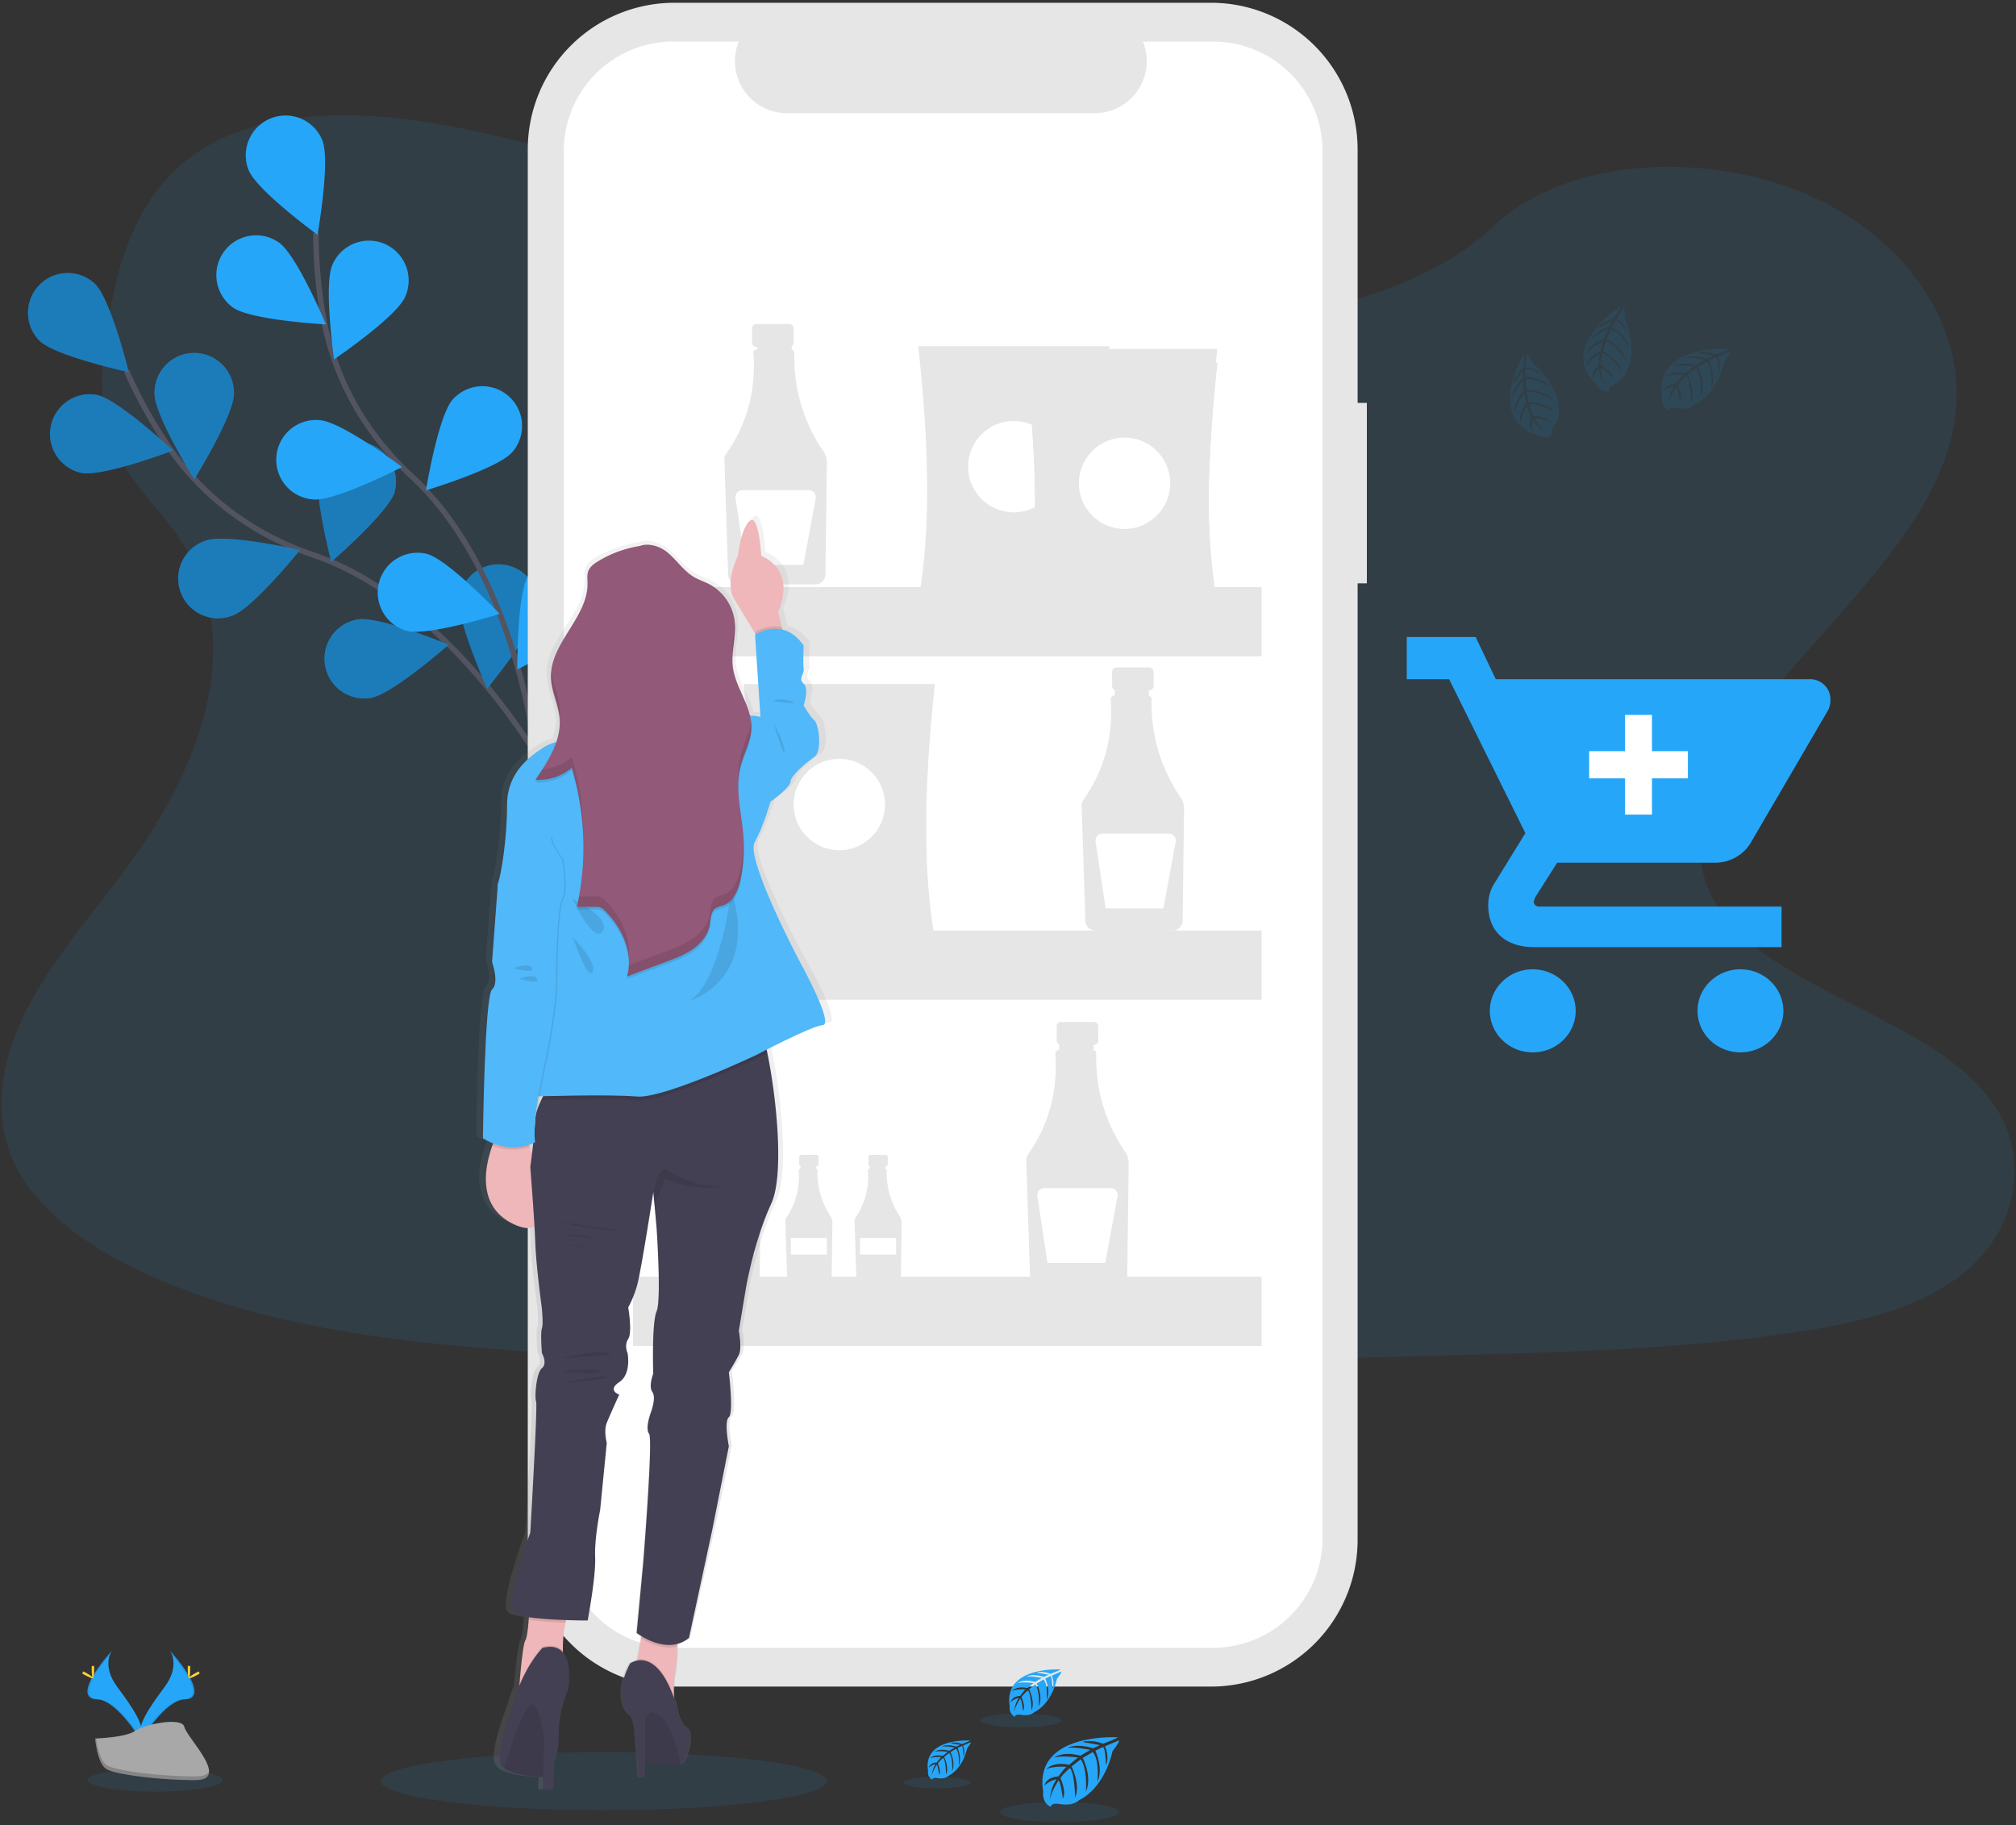 <svg xmlns="http://www.w3.org/2000/svg" width="728" height="659"><rect width="100%" height="100%" fill="#333333" stroke="none"/><defs><linearGradient id="a" x1="50.014%" x2="50.014%" y1="99.998%" y2="-.009%"><stop offset="0%" stop-color="gray" stop-opacity=".25"/><stop offset="54%" stop-color="gray" stop-opacity=".12"/><stop offset="100%" stop-color="gray" stop-opacity=".1"/></linearGradient></defs><g fill="none" fill-rule="evenodd"><path fill="#26A6F8" fill-rule="nonzero" d="M708.028 460.564c-.72.525-1.382 1.036-2.088 1.533a70.427 70.427 0 01-8.159 4.974c-14.82 7.81-33.09 11.624-50.884 14.216-39.91 5.816-80.655 6.946-121.227 8.054-109.625 3.009-219.517 6.01-328.876-.921-43.208-2.735-87.366-7.313-126.52-21.35a226.81 226.81 0 01-16.505-6.636c-10.91-4.902-21.388-10.87-30.101-17.995-8.188-6.68-14.828-14.353-18.796-23.077-8.274-18.168-3.896-38.574 5.553-56.382a175.204 175.204 0 0113.243-20.709c7.295-10.027 15.338-19.766 22.677-29.785 26.111-35.616 43.15-80.676 19.047-117.206-6.928-10.495-16.937-19.708-22.583-30.663-7.202-14.015-6.647-29.577-4.357-44.693.298-1.92.612-3.82.943-5.7 3.91-22.415 11.27-46.565 33.962-60.558 23.57-14.54 57.041-13.806 86.293-8.637 45.49 8.119 87.452 25.02 129.86 40.28 42.41 15.26 86.776 29.202 133.383 30.7 41.156 1.324 89.16-8.588 116.474-34.35 26.53-25.02 76.398-26.928 112.34-11.812 24.672 10.373 43.078 29.059 50.841 50.077a65.341 65.341 0 013.378 13.043 60.12 60.12 0 01.605 12.301 66.654 66.654 0 01-.605 6.025c-6.006 41.475-49.236 74.19-75.513 111.238-12.84 18.096-21.906 39.834-13.078 59.348 13.467 29.735 60.297 40.31 88.576 62.436a66.524 66.524 0 0113.899 14.252c13.718 19.694 8.656 46.29-11.782 61.997z" opacity=".1"/><path stroke="#535461" stroke-width="2" d="M195.681 275.9s-33.107-58.765-82.998-75.691c-20.937-7.108-39.21-20.472-51.705-38.74a171.643 171.643 0 01-15.258-27.478"/><path fill="#26A6F8" fill-rule="nonzero" d="M14.347 123.113c5.686 5.5 32.157 11.267 32.157 11.267s-6.477-26.326-12.177-31.855c-5.702-5.408-14.686-5.218-20.156.426-5.47 5.644-5.391 14.643.176 20.19v-.028zm14.978 47.642c7.765 1.542 33.107-8.067 33.107-8.067s-19.757-18.57-27.53-20.112c-7.684-1.355-15.04 3.69-16.557 11.355-1.518 7.666 3.36 15.14 10.98 16.824zm54.519 51.57c7.485-2.595 24.47-23.695 24.47-23.695s-26.4-6.048-33.877-3.453a14.358 14.358 0 00-9.798 10.843 14.38 14.38 0 004.764 13.824 14.326 14.326 0 0014.39 2.48h.05zm50.02 29.692c7.817-1.298 28.142-19.21 28.142-19.21s-24.996-10.432-32.813-9.141c-7.816 1.292-13.107 8.686-11.817 16.515 1.29 7.829 8.672 13.128 16.488 11.836zm-49.38-109.902c0 7.93-14.322 30.946-14.322 30.946S55.81 150.06 55.803 142.13a14.372 14.372 0 017.076-12.71 14.325 14.325 0 0114.53 0 14.372 14.372 0 017.075 12.71v-.014zm58.067 35.517c-2.367 7.569-22.916 25.23-22.916 25.23s-6.823-26.276-4.483-33.88c2.611-7.235 10.45-11.125 17.779-8.824 7.329 2.3 11.548 9.975 9.57 17.409l.05.065zm51.705 42.206c-1.05 7.864-18.324 28.748-18.324 28.748s-11.156-24.711-10.076-32.576c1.163-7.762 8.33-13.152 16.096-12.106 7.767 1.045 13.258 8.14 12.333 15.934h-.029z"/><path fill="#000" fill-rule="nonzero" d="M14.347 123.113c5.686 5.5 32.157 11.267 32.157 11.267s-6.477-26.326-12.177-31.855c-5.702-5.408-14.686-5.218-20.156.426-5.47 5.644-5.391 14.643.176 20.19v-.028zm14.978 47.642c7.765 1.542 33.107-8.067 33.107-8.067s-19.757-18.57-27.53-20.112c-7.684-1.355-15.04 3.69-16.557 11.355-1.518 7.666 3.36 15.14 10.98 16.824zm54.519 51.57c7.485-2.595 24.47-23.695 24.47-23.695s-26.4-6.048-33.877-3.453a14.358 14.358 0 00-9.798 10.843 14.38 14.38 0 004.764 13.824 14.326 14.326 0 0014.39 2.48h.05zm50.02 29.692c7.817-1.298 28.142-19.21 28.142-19.21s-24.996-10.432-32.813-9.141c-7.816 1.292-13.107 8.686-11.817 16.515 1.29 7.829 8.672 13.128 16.488 11.836zm-49.38-109.902c0 7.93-14.322 30.946-14.322 30.946S55.81 150.06 55.803 142.13a14.372 14.372 0 017.076-12.71 14.325 14.325 0 0114.53 0 14.372 14.372 0 017.075 12.71v-.014zm58.067 35.517c-2.367 7.569-22.916 25.23-22.916 25.23s-6.823-26.276-4.483-33.88c2.611-7.235 10.45-11.125 17.779-8.824 7.329 2.3 11.548 9.975 9.57 17.409l.05.065zm51.705 42.206c-1.05 7.864-18.324 28.748-18.324 28.748s-11.156-24.711-10.076-32.576c1.163-7.762 8.33-13.152 16.096-12.106 7.767 1.045 13.258 8.14 12.333 15.934h-.029z" opacity=".25"/><path stroke="#535461" stroke-width="2" d="M193.774 274.731s-6.477-67.17-45.256-102.895c-16.259-14.994-27.558-34.601-31.596-56.4a171.96 171.96 0 01-2.822-31.321"/><path fill="#26A6F8" fill-rule="nonzero" d="M89.81 61.458c2.965 7.36 24.852 23.327 24.852 23.327s4.714-26.708 1.756-34.068c-2.961-7.365-11.323-10.931-18.677-7.965-7.353 2.966-10.914 11.34-7.952 18.706h.021zm-5.607 49.631c6.478 4.563 33.518 6.055 33.518 6.055s-10.486-24.985-16.964-29.548c-6.477-4.578-15.433-3.03-20.005 3.457-4.57 6.487-3.026 15.458 3.451 20.036zm29.013 69.26c7.916.67 31.984-11.72 31.984-11.72s-21.685-16.242-29.58-16.905a14.335 14.335 0 00-13.236 5.998 14.386 14.386 0 00-1.218 14.499 14.344 14.344 0 0012.05 8.128zm33.711 47.462c7.673 1.99 33.503-6.142 33.503-6.142s-18.633-19.68-26.298-21.67c-7.613-1.846-15.298 2.765-17.263 10.359-1.965 7.594 2.515 15.363 10.066 17.453h-.008zm-.683-120.514c-3.203 7.252-25.615 22.47-25.615 22.47s-3.815-26.845-.612-34.104a14.347 14.347 0 0111.604-8.68 14.335 14.335 0 0113.242 5.875 14.386 14.386 0 011.38 14.44zm38.72 55.997c-5.224 5.961-31.156 13.768-31.156 13.768s4.376-26.758 9.608-32.72a14.325 14.325 0 0113.58-4.607 14.346 14.346 0 0110.775 9.475 14.378 14.378 0 01-2.806 14.084zm30.23 59.608c-4.147 6.761-28.387 18.843-28.387 18.843s-.201-27.119 3.944-33.88c4.146-6.769 12.985-8.889 19.742-4.737 6.758 4.153 8.875 13.006 4.729 19.774h-.029z"/><ellipse cx="218" cy="643.148" fill="#26A6F8" fill-rule="nonzero" opacity=".1" rx="80.5" ry="10.5"/><g fill-rule="nonzero" transform="translate(29.5 .648)"><ellipse cx="26.545" cy="642.112" fill="#26A6F8" opacity=".1" rx="24.386" ry="4.2"/><path fill="#26A6F8" d="M31.843 595.348s3.951 5.206-1.829 13.034-10.544 14.483-8.637 19.385c0 0 8.717-14.591 15.835-14.794 7.119-.203 2.447-8.849-5.37-17.625z"/><path fill="#000" d="M31.843 595.348a6.41 6.41 0 01.806 1.636c6.924 8.183 10.616 15.823 3.958 16.01-6.197.182-13.64 11.334-15.417 14.15.059.219.128.434.209.645 0 0 8.716-14.591 15.835-14.794 7.118-.203 2.425-8.87-5.391-17.647z" opacity=".1"/><path fill="#FFD037" d="M39.191 601.98c0 1.833-.201 3.317-.453 3.317s-.46-1.448-.46-3.316c0-1.869.258-.97.51-.97s.403-.862.403.97z"/><path fill="#FFD037" d="M41.718 604.168c-1.598.876-2.994 1.404-3.117 1.18-.122-.225 1.08-1.115 2.678-1.991 1.598-.877.964-.24 1.087 0 .122.239.95-.066-.648.81z"/><path fill="#26A6F8" d="M10.955 595.348s-3.952 5.206 1.828 13.034 10.545 14.483 8.637 19.385c0 0-8.716-14.591-15.835-14.794-7.118-.203-2.432-8.849 5.37-17.625z"/><path fill="#000" d="M10.955 595.348a6.41 6.41 0 00-.806 1.636c-6.924 8.183-10.617 15.823-3.959 16.01 6.204.182 13.64 11.334 15.417 14.15a5.17 5.17 0 01-.208.645s-8.717-14.591-15.835-14.794c-7.119-.203-2.411-8.87 5.39-17.647z" opacity=".1"/><path fill="#FFD037" d="M3.606 601.98c0 1.833.202 3.317.454 3.317.251 0 .46-1.448.46-3.316 0-1.869-.259-.97-.51-.97-.253 0-.404-.862-.404.97z"/><path fill="#FFD037" d="M1.087 604.168c1.598.876 2.987 1.404 3.11 1.18.122-.225-1.08-1.115-2.678-1.991-1.598-.877-.965-.24-1.087 0-.122.239-.943-.066.655.81z"/><g transform="translate(160.5 .352)"><path fill="#E6E6E6" d="M303.586 144.484h-3.339V52.967a52.982 52.982 0 00-15.505-37.453A52.924 52.924 0 00247.308 0H53.524a52.924 52.924 0 00-37.433 15.514A52.982 52.982 0 00.586 52.967v502.066a52.982 52.982 0 0015.505 37.453A52.924 52.924 0 0053.524 608h193.784c14.04 0 27.506-5.58 37.434-15.514a52.982 52.982 0 0015.505-37.453V209.626h3.339v-65.142z"/><path fill="#FFF" d="M248.021 14h-25.315a18.762 18.762 0 01-1.804 17.566 18.802 18.802 0 01-15.6 8.305H94.2a18.802 18.802 0 01-15.6-8.305A18.762 18.762 0 0176.795 14H53.151a39.585 39.585 0 00-27.977 11.577 39.505 39.505 0 00-11.588 27.948v500.95a39.505 39.505 0 0011.588 27.948A39.585 39.585 0 0053.151 594h194.87a39.585 39.585 0 0027.977-11.577 39.505 39.505 0 0011.588-27.948V53.525a39.505 39.505 0 00-11.588-27.948A39.585 39.585 0 00248.02 14z"/><path fill="#E6E6E6" d="M95.014 116H83.158c-.868 0-1.572.697-1.572 1.558v5.157c0 .86.704 1.558 1.572 1.558h1.964V132h7.927v-7.727h1.965c.868 0 1.572-.698 1.572-1.558v-5.157c0-.86-.704-1.558-1.572-1.558z"/><path fill="#E6E6E6" d="M107.327 161.941a59.605 59.605 0 01-10.465-35.474c.013-.601-.4-1.128-.99-1.26V123H83.515v2.177h-.17a1.265 1.265 0 00-1.263 1.354c.973 13.499-2.314 25.604-9.862 36.315a3.463 3.463 0 00-.632 2.107l1.35 41.573A3.61 3.61 0 0076.527 210h27.95a3.61 3.61 0 003.589-3.535l.52-40.365a7.257 7.257 0 00-1.258-4.159z"/><path fill="#FFF" d="M102.116 176h-24.06a2.45 2.45 0 00-1.875.879 2.553 2.553 0 00-.566 2.023L79.25 203h20.877l4.416-24.017a2.555 2.555 0 00-.527-2.073 2.451 2.451 0 00-1.9-.91z"/><path fill="#E6E6E6" d="M225.014 240h-11.856c-.868 0-1.572.697-1.572 1.558v5.157c0 .86.704 1.558 1.572 1.558h1.964V256h7.927v-7.727h1.965c.868 0 1.572-.698 1.572-1.558v-5.157c0-.86-.704-1.558-1.572-1.558z"/><path fill="#E6E6E6" d="M236.327 286.941a59.605 59.605 0 01-10.465-35.474c.013-.601-.4-1.128-.99-1.26V248h-12.357v2.177h-.17c-.337 0-.659.133-.897.37a1.258 1.258 0 00-.366.984c.973 13.499-2.314 25.604-9.862 36.315a3.463 3.463 0 00-.632 2.107l1.35 41.573a3.61 3.61 0 003.588 3.474h27.95a3.61 3.61 0 003.589-3.535l.52-40.365a7.257 7.257 0 00-1.258-4.159z"/><path fill="#FFF" d="M232.116 300h-24.06a2.45 2.45 0 00-1.875.879 2.553 2.553 0 00-.566 2.023L209.25 327h20.877l4.417-24.017a2.555 2.555 0 00-.528-2.073 2.451 2.451 0 00-1.9-.91z"/><path fill="#E6E6E6" d="M78.852 416H73.32c-.405 0-.733.349-.733.779v2.578c0 .43.328.78.733.78h.917V424h3.7v-3.864h.916c.405 0 .734-.348.734-.779v-2.578c0-.43-.329-.779-.734-.779z"/><path fill="#E6E6E6" d="M84.007 438.351a28.61 28.61 0 01-4.808-16.717.593.593 0 00-.455-.594V420h-5.677v1.026h-.079a.577.577 0 00-.411.174.6.6 0 00-.169.464 26.122 26.122 0 01-4.53 17.114c-.2.29-.302.639-.291.993l.62 19.592c.031.908.758 1.63 1.649 1.637h12.841c.902-.007 1.633-.746 1.65-1.666l.239-19.022a3.483 3.483 0 00-.579-1.96z"/><path fill="#FFF" d="M69.586 446h13v6h-13z"/><path fill="#E6E6E6" d="M104.852 416H99.32c-.405 0-.733.349-.733.779v2.578c0 .43.328.78.733.78h.917V424h3.7v-3.864h.916c.405 0 .734-.348.734-.779v-2.578c0-.43-.329-.779-.734-.779z"/><path fill="#E6E6E6" d="M110.007 438.351a28.61 28.61 0 01-4.808-16.717.593.593 0 00-.455-.594V420h-5.677v1.026h-.079a.577.577 0 00-.411.174.6.6 0 00-.169.464 26.122 26.122 0 01-4.53 17.114c-.2.29-.302.639-.291.993l.62 19.592c.031.908.758 1.63 1.649 1.637h12.841c.902-.007 1.633-.746 1.65-1.666l.239-19.022a3.483 3.483 0 00-.579-1.96z"/><path fill="#FFF" d="M95.586 446h13v6h-13z"/><path fill="#E6E6E6" d="M129.852 416h-5.533c-.405 0-.733.349-.733.779v2.578c0 .43.328.78.733.78h.917V424h3.7v-3.864h.916c.405 0 .734-.348.734-.779v-2.578c0-.43-.329-.779-.734-.779z"/><path fill="#E6E6E6" d="M135.007 438.351a28.61 28.61 0 01-4.808-16.717.593.593 0 00-.455-.594V420h-5.677v1.026h-.079a.577.577 0 00-.411.174.6.6 0 00-.169.464 26.122 26.122 0 01-4.53 17.114c-.2.29-.302.639-.291.993l.62 19.592c.031.908.758 1.63 1.649 1.637h12.841c.902-.007 1.633-.746 1.65-1.666l.239-19.022a3.483 3.483 0 00-.579-1.96z"/><path fill="#FFF" d="M120.586 446h13v6h-13z"/><path fill="#E6E6E6" d="M205.014 368h-11.856a1.58 1.58 0 00-1.112.456 1.55 1.55 0 00-.46 1.102v5.157c0 .86.704 1.558 1.572 1.558h1.964V384h7.927v-7.727h1.965c.868 0 1.572-.698 1.572-1.558v-5.157c0-.413-.166-.81-.46-1.102a1.58 1.58 0 00-1.112-.456z"/><path fill="#E6E6E6" d="M216.327 414.941a59.605 59.605 0 01-10.465-35.474c.013-.601-.4-1.128-.99-1.26V376h-12.357v2.177h-.17c-.337 0-.659.133-.897.37a1.258 1.258 0 00-.366.984c.973 13.499-2.314 25.604-9.862 36.315a3.463 3.463 0 00-.632 2.107l1.35 41.573a3.61 3.61 0 003.588 3.474h27.95a3.61 3.61 0 003.589-3.535l.52-40.365a7.257 7.257 0 00-1.258-4.159z"/><path fill="#FFF" d="M211.116 428h-24.06a2.45 2.45 0 00-1.875.879 2.553 2.553 0 00-.566 2.023L188.25 455h20.877l4.417-24.017a2.555 2.555 0 00-.528-2.073 2.451 2.451 0 00-1.9-.91z"/><path fill="#E6E6E6" d="M210.586 216h-69c4.824-26.24 3.714-57.925 0-92h69c-3.616 34.075-4.696 65.76 0 92z"/><circle cx="176.086" cy="167.5" r="16.5" fill="#FFF"/><path fill="#E6E6E6" d="M147.586 338h-69c4.824-26.24 3.714-57.925 0-92h69c-3.616 34.075-4.696 65.76 0 92z"/><circle cx="113.086" cy="289.5" r="16.5" fill="#FFF"/><path fill="#E6E6E6" d="M249.586 222h-69c4.824-26.24 3.714-57.925 0-92h69c-3.616 34.075-4.696 65.76 0 92z"/><circle cx="216.086" cy="173.5" r="16.5" fill="#FFF"/><path fill="#E6E6E6" d="M249.586 217h-69c4.824-26.24 3.714-57.925 0-92h69c-3.616 34.075-4.696 65.76 0 92z"/><circle cx="216.086" cy="168.5" r="16.5" fill="#FFF"/><path fill="#E6E6E6" d="M249.586 222h-69c4.824-26.24 3.714-57.925 0-92h69c-3.616 34.075-4.696 65.76 0 92z"/><circle cx="216.086" cy="173.5" r="16.5" fill="#FFF"/><path fill="#E6E6E6" d="M38.586 211h227v25h-227zM38.586 335h227v25h-227zM38.586 460h227v25h-227z"/></g><path fill="#A8A8A8" d="M4.866 627.108s11.055-.347 14.395-2.73c3.34-2.382 17.001-5.242 17.829-1.412.827 3.83 16.612 19.038 4.131 19.14-12.48.1-29-1.956-32.325-3.99-3.325-2.036-4.03-11.008-4.03-11.008z"/><path fill="#000" d="M41.437 640.773c-12.48.101-29-1.955-32.325-3.99-2.533-1.557-3.541-7.126-3.88-9.69h-.366s.72 8.966 4.023 11.008c3.304 2.042 19.844 4.091 32.325 3.99 3.599 0 4.851-1.318 4.78-3.23-.497 1.173-1.872 1.89-4.557 1.912z" opacity=".2"/><path fill="#26A6F8" d="M374.064 626.681s-30.432-1.847-26.84 19.61c0 0-.72 3.787 2.7 5.51 0 0 .057-1.585 3.123-1.05 1.091.185 2.2.239 3.304.16a6.816 6.816 0 004.045-1.68s8.55-3.549 11.876-17.619c0 0 2.462-3.07 2.368-3.86l-5.139 2.173s1.756 3.73.374 6.829c0 0-.165-6.691-1.151-6.517-.202 0-2.67 1.289-2.67 1.289s3.022 6.517.719 11.21c0 0 .864-7.966-1.684-10.74l-3.6 2.122s3.528 6.705 1.138 12.18c0 0 .612-8.393-1.893-11.666l-3.275 2.57s3.311 6.612 1.289 11.152c0 0-.26-9.768-2.001-10.507 0 0-2.88 2.542-3.304 3.62 0 0 2.267 4.795.864 7.33 0 0-.864-6.518-1.577-6.518 0 0-2.879 4.345-3.152 7.241 0 0 .13-4.395 2.461-7.683a8.577 8.577 0 00-4.369 2.281s.447-3.048 5.039-3.316c0 0 2.36-3.273 2.994-3.469 0 0-4.607-.39-7.4.855 0 0 2.455-2.897 8.242-1.572l3.232-2.65s-6.06-.84-8.637.087c0 0 2.965-2.55 9.508-.724l3.527-2.115s-5.175-1.122-8.256-.724c0 0 3.253-1.767 9.285.145l2.52-1.137s-3.794-.724-4.903-.862c-1.108-.137-1.166-.427-1.166-.427a13.07 13.07 0 017.119.797s5.384-1.985 5.29-2.325z"/><ellipse cx="353.105" cy="653.67" fill="#26A6F8" opacity=".1" rx="21.536" ry="3.664"/><path fill="#26A6F8" d="M320.751 627.825s-17.16-1.043-15.115 11.058a2.96 2.96 0 001.526 3.106s0-.898 1.763-.593a8.35 8.35 0 001.857.094 3.925 3.925 0 002.282-.949s4.822-2.006 6.7-9.935c0 0 1.383-1.73 1.332-2.173l-2.879 1.239s.986 2.107.21 3.852c0 0-.094-3.773-.649-3.686-.115 0-1.504.724-1.504.724s1.699 3.621.417 6.322c0 0 .483-4.511-.95-6.06l-2.037 1.201s1.987 3.78.641 6.865c0 0 .345-4.736-1.072-6.575l-1.843 1.448s1.864 3.73.72 6.286c0 0-.151-5.511-1.13-5.924a11.3 11.3 0 00-1.865 2.02s1.282 2.709.49 4.135c0 0-.49-3.671-.885-3.686 0 0-1.613 2.434-1.778 4.1a8.835 8.835 0 011.382-4.346 4.827 4.827 0 00-2.462 1.282s.252-1.723 2.88-1.868c0 0 1.324-1.847 1.683-1.955 0 0-2.598-.225-4.174.477 0 0 1.389-1.622 4.65-.883l1.82-1.499s-3.418-.47-4.865.05c0 0 1.67-1.448 5.362-.39l1.98-1.188a17.681 17.681 0 00-4.65-.405s1.835-.992 5.233.08l1.44-.638s-2.16-.427-2.758-.492c-.597-.066-.662-.24-.662-.24a7.387 7.387 0 014.016.45s2.944-1.108 2.894-1.304z"/><ellipse cx="308.932" cy="643.047" fill="#26A6F8" opacity=".1" rx="12.143" ry="2.064"/><path fill="#26A6F8" d="M353.407 602.183s-20.708-1.26-18.268 13.346a3.57 3.57 0 001.843 3.751s0-1.079 2.123-.724c.742.12 1.496.156 2.246.109a4.728 4.728 0 002.756-1.144s5.823-2.419 8.083-12c0 0 1.678-2.085 1.613-2.62l-3.498 1.498s1.195 2.542.259 4.65c0 0-.115-4.556-.792-4.447-.13 0-1.814.876-1.814.876s2.059 4.425.504 7.633c0 0 .59-5.446-1.144-7.314l-2.462 1.448s2.404 4.562.777 8.292c0 0 .418-5.714-1.295-7.966l-2.231 1.745s2.26 4.497.885 7.59c0 0-.18-6.648-1.368-7.155 0 0-1.95 1.73-2.245 2.44 0 0 1.547 3.266.583 4.99 0 0-.583-4.425-1.066-4.447 0 0-1.943 2.897-2.159 4.946.093-1.86.669-3.662 1.67-5.228a5.84 5.84 0 00-2.973 1.55s.303-2.079 3.455-2.26c0 0 1.605-2.223 2.037-2.36 0 0-3.138-.261-5.038.586 0 0 1.67-1.962 5.614-1.072l2.202-1.803s-4.131-.572-5.88.058c0 0 2.015-1.73 6.478-.47l2.397-1.449s-3.52-.724-5.615-.485c0 0 2.21-1.202 6.32.094l1.713-.768s-2.584-.514-3.34-.593c-.755-.08-.791-.29-.791-.29a8.897 8.897 0 014.844.543s3.649-1.318 3.577-1.55z"/><ellipse cx="339.148" cy="620.555" fill="#26A6F8" opacity=".1" rx="14.662" ry="2.491"/></g><g fill-rule="nonzero" transform="translate(171.5 185.648)"><path fill="url(#a)" d="M119.25 160.442s-20.259-37.01-16.843-43.031c3.416-6.022 5.931-14.738 5.931-14.738s7.48-5.114 7.48-7.203c0-2.089 5.925-6.922 9.045-9.025 3.12-2.104 1.557-12.037 0-13.24-1.556-1.203-4.028-5.416-4.028-5.416s2.162-6.015 0-7.823c-2.162-1.808.317-3.602 0-5.417s0-8.42 0-8.42c-2.53-3.515-5.333-5.158-7.97-5.763l-.231-.95-1.334-5.612s6.486-12.425-4.035-18.93a17.587 17.587 0 00-2.328-1.224s0-.303-.058-.814c-.144-1.858-.584-6.483-1.528-9.515-.547-1.744-1.26-2.918-2.162-2.651-.22.064-.424.18-.59.338a6.57 6.57 0 00-1.118 1.319.295.295 0 01-.05.079 22.582 22.582 0 00-2.48 6.879c-.319 1.426-.56 2.869-.72 4.322a23.764 23.764 0 00-1.203 2.672c-1.276 3.306-2.768 9.033-.05 13.268a1613.13 1613.13 0 017.667 12.152l.072.115.137.223-.238.152v.554l.21 3.033 1.743 26.205a11.14 11.14 0 00-1.6-.339 14.543 14.543 0 00-2.327-.151c-1.521-5.971-5.694-11.525-6.486-17.763a16.465 16.465 0 01-.123-1.88c.065-3.926 1.045-7.866.966-11.784 0-.72 0-1.44-.072-2.161 0-.195-.036-.396-.058-.598a17.713 17.713 0 00-9.635-13.42c-1.81-.9-3.77-1.498-5.528-2.485-4.064-2.276-6.666-6.381-10.356-9.198-2.746-2.096-6.846-3.22-9.91-2.16a45.775 45.775 0 00-4.82.993 43.504 43.504 0 00-11.034 4.581c-.468.281-.937.57-1.384.9a6.095 6.095 0 00-2.226 2.601c-.31.9-.428 1.854-.346 2.802 0 .684 0 1.383.043 2.067-.202 11.525-12.626 20.443-13.65 31.694 0 .267-.043.533-.057.8v2.132c.18 4.934 2.746 9.53 3.214 14.442.043.44.065.872.072 1.311a21.773 21.773 0 01-1.276 6.613 19.37 19.37 0 00-4.475 1.815c-3.776 2.427-10.594 6.62-13.08 14.636a21.427 21.427 0 00-.944 6.426 134.1 134.1 0 01-2.105 22.942 42.862 42.862 0 01-1.326 5.64c-.053.18-.068.368-.043.554L4.504 152.44l-.266 3.421-.375 4.87s.108.295.266.792c.235.739.433 1.489.591 2.247.42 1.649.486 3.367.195 5.042a3.471 3.471 0 01-1.052 1.852.778.778 0 00-.123.137c-.425.597-.807 2.377-1.138 4.955-.13 1.009-.253 2.161-.375 3.357-.72 7.671-1.168 19.153-1.441 28.647-.26 9.364-.354 16.761-.354 16.761a19.13 19.13 0 003.87 1.916c-.1.253-.209.512-.31.786a37.822 37.822 0 00-2.349 9.897c-.605 7.08 1.377 14.946 11.257 18.994.631.263 1.279.484 1.939.663 2.162.576 3.754.418 4.929-.303 0 .425.05.836.072 1.247.1 1.757.187 3.363.23 4.71.31 8.428 2.4 23.166 2.4 23.166s.721 6.022.094 7.822c-.627 1.801 0 9.026 0 9.026s2.162 3.601 0 5.417c-2.162 1.815-2.803 10.804-2.162 12.036.02.043.032.09.036.137.476 2.99-2.212 47.404-2.212 47.404s-2.544 6.8-4.57 13.858c-1.974 6.872-3.459 13.989-1.628 15.321.908.663 3.02 1.16 5.7 1.542 0 .295-.043.59-.072.893-.259 3.177-.67 6.598-1.26 7.463-.858 1.224-1.76 10.718-2.199 15.846l-.043.57a53.07 53.07 0 00-2.32 6.727s-6.897 17.288-4.562 21.775c.217.403.508.763.857 1.06.07.072.144.14.224.2 3.322 2.659 11.646 3.213 14.665 3.336l-.115 4.279v.158h3.928v-.108c0-.54.086-3.018.216-6.332 0-.59.043-1.21.072-1.844 0-.497.05-1 .072-1.52a26.64 26.64 0 001.708-9.616 42.176 42.176 0 011.513-11.15 30.964 30.964 0 011.997-5.438s1.225-6.483-.483-11.072a7.995 7.995 0 00-1.442-2.492v-.46-.527-.454c-.038-3.102.271-6.2.923-9.234a1.022 1.022 0 010-.144c.057-.252.122-.49.187-.72l.043-.159 1.276.043c3.913.108 6.789.108 6.789.108s3.12-15.947 2.81-22.862v-.937c-.108-6.871 1.889-16.214 1.889-16.214l2.515-24.382s-1.247-4.222 0-7.204c.77-1.858 2.363-5.308 3.473-7.685.52-1.102.93-1.967 1.103-2.341l.1-.202a4.664 4.664 0 01-1.109-.555c-1.016-.677-1.924-2.002 1.117-3.954 4.677-3.011 3.12-10.531 3.12-10.531s-1.376-2.709.246-5.114c1.621-2.406 0-11.432 0-11.432a37.785 37.785 0 003.2-7.527c1.16-3.602 4.093-21.213 5.476-29.706.454-2.787.721-4.588.721-4.588l.043.44.044.475.389 4.012.05.533.72 7.585s1.442 19.938.541 27.753v.144a9.23 9.23 0 01-.526 2.37c-1.657 3.746-1.355 18.628-1.268 21.92v.662c0 .18-1.175 2.939-.88 5.086.06.543.256 1.064.57 1.512.432.7.626 1.522.555 2.341v.072a8.503 8.503 0 01-.087 1.037 19.772 19.772 0 01-1.095 4.077s-1.672 4.394-1.038 6.692c.076.298.217.576.411.814.146.265.228.562.238.864a.31.31 0 000 .08c.584 4.847-.923 26.248-1.816 37.96-.36 4.625-.62 7.736-.62 7.736l-2.472 25.571.245.173c.281.202.807.548 1.514.965v.058l-.109.77c-.353 2.464-.828 5.331-1.347 7.52-.043.167-.08.325-.123.476a6.899 6.899 0 00-2.645 1.06c-5.246 9.313-2.926 16.696 0 18.843.83.605 1.391 2.297 1.766 4.4l.72 9.286v1.066c.002.288.048.575.138.85l.223 2.816.303 3.918h2.392v-4.746h.13c3.776.13 9.866.288 12.518.079h.072c.281 0 .519-.05.72-.08a1.81 1.81 0 00.419-.115c1.405-.677 4.908-10.603 1.751-12.857-3.156-2.255-3.856-8.644-3.856-8.644a64.682 64.682 0 00-.828-2.384v-.49c-.087-3.09-.05-6.44.374-8.255.476-1.995.721-6.187.822-9.86V407.782a12.306 12.306 0 001.607-.526l.115-.05c.966-.404 1.87-.94 2.689-1.592l8.82-39.07.93-4.545 5.297-25.852s-1.866-9.025 0-10.524c.685-.547.872-2.88.829-5.582-.072-4.725-.829-10.668-.829-10.668s2.494-3.911 3.748-6.317 0-8.723 0-8.723l2.457-14.464s2.81-17.15 9.664-31.593c5.045-10.624 1.83-39.314-1.441-54.585a99.767 99.767 0 00-.26-1.16v-.057c1.543-.764 3.43-1.686 5.449-2.651l.764-.36c2.558-1.203 5.268-2.442 7.696-3.472l.159-.065a53.764 53.764 0 015.355-2.002 8.99 8.99 0 011.643-.339c4.33-.28-8.764-23.144-8.764-23.144zm-97.515 48.946h1.298c-.152.28-.296.569-.44.857-.086.173-.173.338-.252.511a33.093 33.093 0 00-1.276 2.982c.144-1.066.324-2.225.526-3.464.05-.274.101-.598.144-.886zm-3.502 18.778a.533.533 0 000-.1l-.108-.34c-.08-.23-.151-.46-.224-.72.447-.134.901-.285 1.363-.453h.093v.237c-.036.339-.08.677-.122 1.009a.72.72 0 010 .13c0 .273-.065.533-.094.792-.065.518-.13 1.023-.187 1.505a58.78 58.78 0 00-.418-1.34c-.144-.237-.224-.482-.303-.72z"/><path fill="#EFB7B9" d="M111.776 44.99l-7.783 2.752-2.825-4.682a1233.09 1233.09 0 00-7.373-12.108C89.89 24.656 95 15.062 95 15.062s.922-9.63 4.208-12.599c3.287-2.967 4.202 12.599 4.202 12.599 13.195 5.993 6.126 20.09 6.126 20.09l1.282 5.589.959 4.25z"/><path fill="#000" d="M111.776 44.99l-7.783 2.752-2.825-4.682v-.41s4.46-3.062 9.664-1.91l.944 4.25z" opacity=".1"/><path fill="#51B8F9" d="M99.207 76.54l3.9-3.299-1.954-29.69s10.09-6.901 17.556 3.896c0 0-.303 6.598 0 8.399.303 1.8-2.097 3.601 0 5.395 2.097 1.794 0 7.801 0 7.801s2.37 4.2 3.87 5.395c1.499 1.196 3.005 11.1 0 13.196s-8.641 6.9-8.641 8.997c0 2.096-7.207 7.203-7.207 7.203l-6.327-8.363-1.197-18.93z"/><path fill="#EFB7B9" d="M14.89 256.777c-14.544-6.166-11.315-21.228-8.577-28.813a39.218 39.218 0 011.924-4.494l8.158-4.949s1.665 4.243 3.445 9.933c4.13 13.24 8.879 34.194-4.95 28.323zm19.99 137.428a24.483 24.483 0 00-2.162 6.065 43.781 43.781 0 00-.936 10.323c.057 2.398.259 3.968.259 3.968l-16.2 11.136s.093-1.303.252-3.22c.418-5.1 1.29-14.564 2.111-15.789.57-.85.966-4.264 1.218-7.433.252-3.17.353-5.95.353-5.95s19.494-7.304 15.105.9zm38.26 7.989s0 3.097-.114 6.699c-.116 3.601-.332 7.851-.786 9.832-.418 1.815-.447 5.15-.368 8.226.109 3.601.368 6.843.368 6.843s-16.54-15.631-14.853-16.87c.454-.331.9-1.664 1.312-3.436.504-2.16.958-5.042 1.297-7.491.403-2.917.656-5.266.656-5.266l12.489 1.463z"/><path fill="#000" d="M34.88 394.205a24.483 24.483 0 00-2.162 6.065c-4.434-.116-8.86-.455-13.26-1.015.245-3.098.353-5.95.353-5.95s19.458-7.304 15.07.9zm38.26 7.989s0 3.097-.114 6.699c-5.16 1.318-10.465-1.319-13.03-2.882.403-2.917.656-5.265.656-5.265l12.489 1.448z" opacity=".1"/><path fill="#444053" d="M107.005 248.983c-6.601 14.406-9.304 31.492-9.304 31.492l-2.4 14.407s1.204 6.295 0 8.694c-1.203 2.398-3.603 6.302-3.603 6.302s1.802 14.695 0 16.193c-1.802 1.498 0 10.495 0 10.495l-6.003 30.253-8.403 38.983c-8.1 6.606-18.882-1.793-18.882-1.793l2.379-25.492s3.603-44.66 2.104-46.489c-1.5-1.83.598-7.498.598-7.498s2.104-5.403.605-7.499.296-6.598.296-6.598-.598-18.296 1.203-22.495c1.802-4.2 0-30.174 0-30.174l-.72-8.09-.418-4.48-.036-.439s-.274 1.794-.72 4.574c-1.327 8.464-4.152 26.003-5.269 29.612-.76 2.6-1.79 5.114-3.077 7.498 0 0 1.556 8.997 0 11.396-1.557 2.398-.238 5.1-.238 5.1s1.499 7.498-3.005 10.495c-4.505 2.996 0 4.502 0 4.502s-3.301 7.203-4.497 10.192c-1.197 2.99 0 7.203 0 7.203l-2.4 24.289s-2.104 10.192-1.802 17.093c.303 6.9-2.702 22.79-2.702 22.79s-23.105 0-26.665-2.7c-3.56-2.702 5.945-29.05 5.945-29.05s2.703-46.187 2.098-47.383c-.606-1.196 0-10.2 2.104-11.993 2.104-1.794 0-5.402 0-5.402s-.598-7.203 0-8.997c.598-1.794-.094-7.801-.094-7.801s-2.01-14.694-2.306-23.093c-.295-8.4-1.802-27.286-1.802-27.286s1.571-11.683 1.81-17.244c.086-2.046 1.001-4.603 2.161-7.009a62.522 62.522 0 014.468-7.837s71.095-21.004 74.078-18.915c.793.555 1.946 4.322 3.085 9.775 3.17 15.234 6.27 43.83 1.412 54.42z"/><ellipse cx="63.203" cy="44.991" fill="#A1616A" rx="20.705" ry="20.695"/><path fill="#000" d="M105.593 194.578c-2.386 1.225-3.986 2.067-3.986 2.067s-33.605 15.898-43.16 14.997c-7.395-.72-26.27-.31-34.492-.108a62.522 62.522 0 014.468-7.837s71.102-20.997 74.085-18.908c.793.569 1.946 4.322 3.085 9.789z" opacity=".1"/><path fill="#51B8F9" d="M48.797 78.039s-19.177 3.025-23.703 5.993c-4.526 2.967-13.491 8.701-13.491 20.997s-2.097 24.894-3.3 28.488c-1.204 3.594 18.902 32.688 18.902 32.688L20 210.295s28.826-.9 38.426 0c9.6.9 43.19-14.997 43.19-14.997s19.804-10.495 24.005-10.804c4.202-.31-8.403-23.094-8.403-23.094s-19.509-36.88-16.208-42.88c3.3-6 5.722-14.694 5.722-14.694l-3.603-30.585s-5.398-1.8-9.902 1.499c-4.504 3.299-19.804 1.498-19.804 1.498l-24.625 1.8z"/><path fill="#000" d="M16.244 131.421l-7.524 2.096-2.083 28.222s2.703 7.498 0 9.897c-2.702 2.399-3.3 53.685-3.3 53.685s8.705 6.295 18.903 1.498c0 0-1.5-5.697 3.005-26.392 4.504-20.695 4.497-31.19 4.497-31.19s0-25.794 2.104-29.993c2.105-4.2 0-14.695 0-14.695s-4.201-5.697-3.906-7.794c.296-2.096-11.696 14.666-11.696 14.666z" opacity=".1"/><path fill="#000" d="M19.84 228.476a19.171 19.171 0 01-13.527-.49 39.218 39.218 0 011.924-4.495l8.158-4.948s1.694 4.242 3.445 9.933z" opacity=".1"/><path fill="#51B8F9" d="M15.79 131.421l-7.502 2.096L6.19 161.74s2.702 7.498 0 9.897c-2.703 2.399-3.301 53.685-3.301 53.685s8.713 6.288 18.903 1.47c0 0-1.499-5.698 2.998-26.393 4.497-20.694 4.504-31.19 4.504-31.19s0-25.794 2.097-29.993c2.098-4.2 0-14.695 0-14.695s-4.201-5.697-3.898-7.793c.302-2.096-11.704 14.694-11.704 14.694z"/><path fill="#000" d="M92.606 135.916s-3.899 33.588-15.307 39.89c0 0 25.505-7.195 15.307-39.89zm-57.308 3.003s14.097 6.894 10.81 11.691c-3.286 4.797-10.81-11.69-10.81-11.69zm0 13.794s9.002 9.3 7.207 12.599c-1.794 3.299-7.207-12.599-7.207-12.599zm72.608-77.073s3.531 5.993 3.87 9.897c.339 3.904-3.87-9.897-3.87-9.897zm0-8.096s1.773-1.506 6.299 0c4.525 1.505-6.299 0-6.299 0zM90.581 242.832a41.746 41.746 0 01-21.944-2.81l-3.784 9.682-.418-4.48c.62-3.76 1.823-7.787 4.202-8.803 0 0 8.33 6.634 21.944 6.41zM29.03 255.43s18.456 3.825 23.63 3.148l-23.63-3.148zm1.917 4.833s7.877-.338 11.811 1.24l-11.811-1.24zm.9 3.263a70.659 70.659 0 0010.911 1.441l-10.91-1.44zm-.454 41.274c.34-.223 15.754-3.825 17.671-1.239l-17.67 1.24zm0 4.725s13.39-1.577 13.73 0c.338 1.578-13.73 0-13.73 0zm0 4.272s14.291-2.953 15.978-2.233c1.686.72-15.978 2.233-15.978 2.233zm.678 100.772l-16.2 11.136s.093-1.304.251-3.22c3.604-8.86 8.295-13.535 8.295-13.535 3.654-.95 5.96-.072 7.394 1.65.058 2.391.26 3.969.26 3.969z" opacity=".1"/><path fill="#444053" d="M33.648 424.574a40.17 40.17 0 00-3.38 16.567 25.684 25.684 0 01-3.43 13.333c-.338.57-.719 1.115-1.139 1.628 0 0-11.257-.094-15.199-3.357a3.897 3.897 0 01-1.06-1.296c-2.255-4.495 4.39-21.703 4.39-21.703 3.488-13.269 10.572-20.356 10.572-20.356 12.619-3.263 9.246 15.184 9.246 15.184z"/><path fill="#000" d="M26.838 454.438c-.338.57-.719 1.115-1.139 1.628 0 0-11.257-.094-15.199-3.357 1.939-6.41 8.122-25.809 11.02-22.51 2.723 3.098 4.619 18.001 5.318 24.239z" opacity=".1"/><path fill="#444053" d="M25.296 431.402l-.786 29.058h3.776s.613-25.492 2.3-29.058c1.686-3.565-5.29 0-5.29 0z"/><path fill="#000" d="M72.24 433.794s-16.54-15.631-14.853-16.87c.454-.331.9-1.664 1.312-3.436 3.178-.554 8.648.77 13.173 13.463.109 3.601.368 6.843.368 6.843z" opacity=".1"/><path fill="#444053" d="M74.712 451.225a1.68 1.68 0 01-.396.116c-1.946.338-9.117.144-13.131 0a2.839 2.839 0 01-2.746-2.831c0-1.08 0-2.399-.086-3.803-.188-4.438-.721-9.717-2.314-10.906-2.817-2.16-5.044-9.494 0-18.779 0 0 9.672-7.383 16.648 14.81 0 0 .677 6.332 3.711 8.579 3.034 2.247-.331 12.173-1.686 12.814z"/><path fill="#000" d="M74.301 451.34c-1.946.34-9.116.145-13.13 0a2.839 2.839 0 01-2.746-2.83c0-1.08 0-2.399-.087-3.803 1.218-5.374 2.97-10.906 5.225-12.167.015-.007 6.84-.777 10.738 18.8z" opacity=".1"/><path fill="#444053" d="M57.264 431.885l1.817 24.181h2.306v-26.241z"/><path fill="#000" d="M62.9 12.015a41.395 41.395 0 00-18.463 5.928c-1.442.872-2.883 1.93-3.481 3.493-.52 1.355-.303 2.882-.281 4.322.194 12.404-13.643 21.79-13.21 34.186.173 4.92 2.645 9.501 3.099 14.407.756 8.182-4.087 15.71-8.728 22.488 4.782.29 9.492-1.27 13.153-4.358a99.636 99.636 0 011.837 50.242h6.638a5.047 5.047 0 011.938.237 4.872 4.872 0 011.535 1.146c6.205 6.173 10.364 15.3 7.992 23.727l14.126-5.294c3.38-1.268 6.81-2.558 9.75-4.646 2.94-2.09 5.405-5.122 6.025-8.68.382-2.161.26-4.74 2.04-5.993a11.102 11.102 0 012.781-1.03c3.878-1.369 5.593-5.85 6.386-9.883a56.877 56.877 0 00.9-15.033c-.627-8.428-3.12-16.985-1.066-25.21 1.16-4.618 3.74-8.918 3.95-13.687.338-7.858-5.81-14.63-6.725-22.445-.641-5.445 1.326-10.956.685-16.401a17.619 17.619 0 00-9.275-13.376c-1.737-.894-3.604-1.492-5.319-2.478-3.913-2.27-6.414-6.353-9.967-9.163-3.553-2.809-9.47-3.868-12.143-.216l5.823-2.283z" opacity=".1"/><path fill="#925978" d="M62.9 11.114a41.395 41.395 0 00-18.463 5.929c-1.442.871-2.883 1.93-3.481 3.493-.52 1.354-.303 2.881-.281 4.322.194 12.404-13.643 21.79-13.21 34.193.173 4.913 2.645 9.494 3.099 14.406.756 8.183-4.087 15.71-8.728 22.496 4.78.28 9.487-1.28 13.153-4.358a99.6 99.6 0 011.837 50.227h6.638a5.047 5.047 0 011.938.245 4.742 4.742 0 011.535 1.138c6.205 6.18 10.364 15.3 7.992 23.727l14.126-5.294c3.38-1.268 6.81-2.557 9.75-4.646 2.94-2.089 5.405-5.121 6.025-8.68.382-2.16.26-4.74 2.04-5.993a11.102 11.102 0 012.781-1.03c3.878-1.368 5.593-5.849 6.386-9.882a56.877 56.877 0 00.922-15.048c-.627-8.427-3.12-16.985-1.067-25.21 1.16-4.618 3.74-8.918 3.95-13.687.338-7.858-5.809-14.63-6.724-22.445-.642-5.445 1.326-10.948.684-16.401a17.633 17.633 0 00-9.275-13.376c-1.736-.893-3.603-1.491-5.318-2.47-3.913-2.277-6.414-6.361-9.967-9.17-3.553-2.81-9.47-3.869-12.143-.217l5.801-2.269z"/><path fill="#000" d="M40.66 21.862a8.006 8.006 0 00-.043.836c.021-.274.036-.555.043-.836zm52.378 28.834c.26-3.817 1.11-7.65.793-11.453-.238 3.818-1.088 7.65-.793 11.453zm-62.474 18.98c-.418-4.465-2.501-8.643-2.991-13.102-.098.817-.134 1.64-.108 2.463.173 4.863 2.587 9.408 3.077 14.248.119-1.2.126-2.408.022-3.609zM95.92 87.418a30.872 30.872 0 00-.72 8.946c.071-1.75.313-3.49.72-5.193 1.16-4.618 3.74-8.918 3.95-13.686a14.838 14.838 0 00-.116-2.536c-.562 4.286-2.803 8.277-3.834 12.469zm-60.933.389a18.742 18.742 0 01-10.637 4.322 163.443 163.443 0 01-2.515 3.774c4.78.28 9.487-1.279 13.152-4.358a99.358 99.358 0 014.195 26.976 99.58 99.58 0 00-4.195-30.714zm61.07 39.826c-.793 4.034-2.508 8.514-6.385 9.875-.97.217-1.907.566-2.782 1.038-1.78 1.253-1.657 3.846-2.04 5.993-.62 3.558-3.077 6.583-6.024 8.643-2.948 2.06-6.37 3.386-9.75 4.654L55.6 162.877a18.583 18.583 0 01-.649 3.997l14.125-5.294c3.38-1.268 6.81-2.557 9.75-4.646 2.941-2.089 5.406-5.121 6.026-8.68.382-2.16.26-4.74 2.04-5.993a11.102 11.102 0 012.78-1.03c3.878-1.368 5.593-5.849 6.386-9.882a56.46 56.46 0 001.016-12.75 56.374 56.374 0 01-1.016 9.033zm-49.1 11.777a4.763 4.763 0 00-1.534-1.145 5.155 5.155 0 00-1.939-.245h-5.888c-.23 1.253-.475 2.506-.72 3.753h6.637a5.047 5.047 0 011.939.244 4.742 4.742 0 011.535 1.139c4.54 4.523 7.977 10.617 8.568 16.87.728-7.478-3.149-15.17-8.597-20.616zM14.031 163.958s5.362-2.248 6.559 0c1.196 2.247-6.559 0-6.559 0zm1.896 3.853s5.362-2.247 6.565 0c1.204 2.248-6.565 0-6.565 0z" opacity=".1"/></g><path fill="#26A6F8" fill-rule="nonzero" d="M624.43 125.919s-27.423-1.64-24.187 17.459c0 0-.641 3.374 2.436 4.907 0 0 .05-1.432 2.811-.938.983.164 1.982.212 2.977.143a6.196 6.196 0 003.632-1.497s7.705-3.16 10.703-15.683c0 0 2.22-2.736 2.162-3.438l-4.627 1.97s1.578 3.317.331 6.075c0 0-.144-5.96-1.037-5.817-.18 0-2.4 1.146-2.4 1.146s2.717 5.781.663 9.987c0 0 .778-7.121-1.514-9.564l-3.272 1.927s3.178 5.968 1.024 10.84c0 0 .554-7.473-1.709-10.382l-2.955 2.286s2.991 5.853 1.19 9.893c0 0-.238-8.704-1.81-9.356 0 0-2.58 2.264-2.969 3.195 0 0 2.04 4.299.771 6.52 0 0-.778-5.789-1.441-5.818 0 0-2.573 3.84-2.84 6.448a13.92 13.92 0 012.213-6.842 7.706 7.706 0 00-3.935 2.035s.396-2.715 4.57-2.959c0 0 2.125-2.909 2.695-3.088 0 0-4.152-.344-6.667.767 0 0 2.213-2.565 7.43-1.433l2.884-2.364s-5.464-.717-7.784.079c0 0 2.666-2.264 8.57-.616l3.17-1.885s-4.656-1.003-7.43-.637c0 0 2.926-1.57 8.36.129l2.27-1.01s-3.416-.667-4.41-.774c-.995-.108-1.053-.38-1.053-.38 2.161-.357 4.38-.11 6.407.717 0 0 4.85-1.741 4.772-2.042zm-39.084-15.49s-23.063 14.838-9.074 28.314c0 0 1.492 3.095 4.887 2.521 0 0-.808-1.174 1.708-2.414a12.518 12.518 0 002.486-1.64 6.162 6.162 0 002.04-3.346s4.324-7.093-.72-18.942c0 0 .158-3.51-.332-4.026l-2.552 4.298s3.25 1.74 3.892 4.693c0 0-3.668-4.707-4.324-4.07-.13.13-1.254 2.343-1.254 2.343s5.643 3.052 6.486 7.644c0 0-3.603-6.197-6.926-6.806l-1.499 3.439s6.126 2.937 7.294 8.131c0 0-4.015-6.347-7.568-7.357l-1.009 3.582s5.91 2.98 6.854 7.307c0 0-5.376-6.863-7.034-6.447 0 0-.72 3.338-.49 4.298 0 0 4.194 2.235 4.512 4.8 0 0-4.08-4.205-4.606-3.854 0 0 .216 4.606 1.564 6.884a13.936 13.936 0 01-2.292-6.813 7.648 7.648 0 00-1.96 3.955s-1.297-2.422 1.924-5.072c0 0 0-3.582.324-4.077 0 0-3.545 2.15-4.915 4.542 0 0 .26-3.367 5.153-5.502l.937-3.618s-4.843 2.623-6.22 4.65c0 0 .8-3.396 6.53-5.545l1.442-3.389s-4.325 1.942-6.372 3.869c0 0 1.442-2.995 6.818-4.822l1.226-2.149s-3.15 1.476-4.015 1.977c-.865.502-1.074.316-1.074.316a11.83 11.83 0 015.586-3.203s2.818-4.27 2.573-4.47zm-35.1 17.288s-13.787 23.642 4.83 29.323c0 0 2.746 2.085 5.506 0 0 0-1.247-.673.425-2.916.581-.8 1.065-1.666 1.442-2.579a6.155 6.155 0 00.295-3.904s.613-8.268-9.297-16.557c0 0-1.442-3.195-2.162-3.431l-.31 5.014s3.69.086 5.614 2.43c0 0-5.42-2.544-5.694-1.692-.057.172-.05 2.651-.05 2.651s6.48.194 9.362 3.905c0 0-6.054-3.89-9.275-2.945l.23 3.74s6.797-.143 10.206 3.962c0 0-6.487-3.848-10.09-3.145l.72 3.646s6.63 0 9.442 3.425c0 0-7.928-3.697-9.218-2.601 0 0 .872 3.31 1.535 4.076 0 0 4.757.1 6.212 2.243 0 0-5.556-1.913-5.866-1.354 0 0 2.299 4.005 4.54 5.423a14.037 14.037 0 01-5.153-5.015 7.629 7.629 0 00.058 4.406s-2.263-1.569-.606-5.387c0 0-1.657-3.196-1.564-3.776 0 0-2.162 3.532-2.306 6.262 0 0-1.312-3.117 2.076-7.222l-.815-3.654s-3.12 4.521-3.423 6.95c0 0-.836-3.389 3.294-7.881l-.274-3.66s-2.984 3.689-3.907 6.318c0 0-.1-3.31 3.87-7.372l.109-2.472s-2.162 2.73-2.674 3.582c-.512.853-.814.731-.814.731a11.786 11.786 0 013.517-5.38s.519-5.08.216-5.144z" opacity=".1"/><path fill="#26A6F8" fill-rule="nonzero" d="M553.5 350c-8.56 0-15.5 6.716-15.5 15 0 8.284 6.94 15 15.5 15 8.56 0 15.5-6.716 15.5-15-.024-8.275-6.95-14.977-15.5-15zM508 230v15.245h15.297l27.535 55.59-11.512 18.676a14.62 14.62 0 00-1.913 7.244c0 10.206 7.001 15.245 16.493 15.245h89.439v-14.66H555.77a1.81 1.81 0 01-1.388-.523 1.797 1.797 0 01-.525-1.383 9.57 9.57 0 01.812-1.896l7.643-12.028h56.985a14.972 14.972 0 0013.383-8.001l27.547-47.206c.537-1.198.8-2.501.77-3.814a7.318 7.318 0 00-2.29-5.235 7.368 7.368 0 00-5.364-2.009H540.132L532.864 230H508zm120.49 120c-8.56.006-15.494 6.724-15.49 15.007.004 8.283 6.945 14.995 15.504 14.993 8.559-.002 15.496-6.717 15.496-15-.024-8.279-6.956-14.983-15.51-15z"/><path fill="#FFF" fill-rule="nonzero" d="M609.505 271.239h-12.961v-13.091h-9.721v13.091h-12.962v9.818h12.962v13.091h9.721v-13.091h12.961z"/></g></svg>
